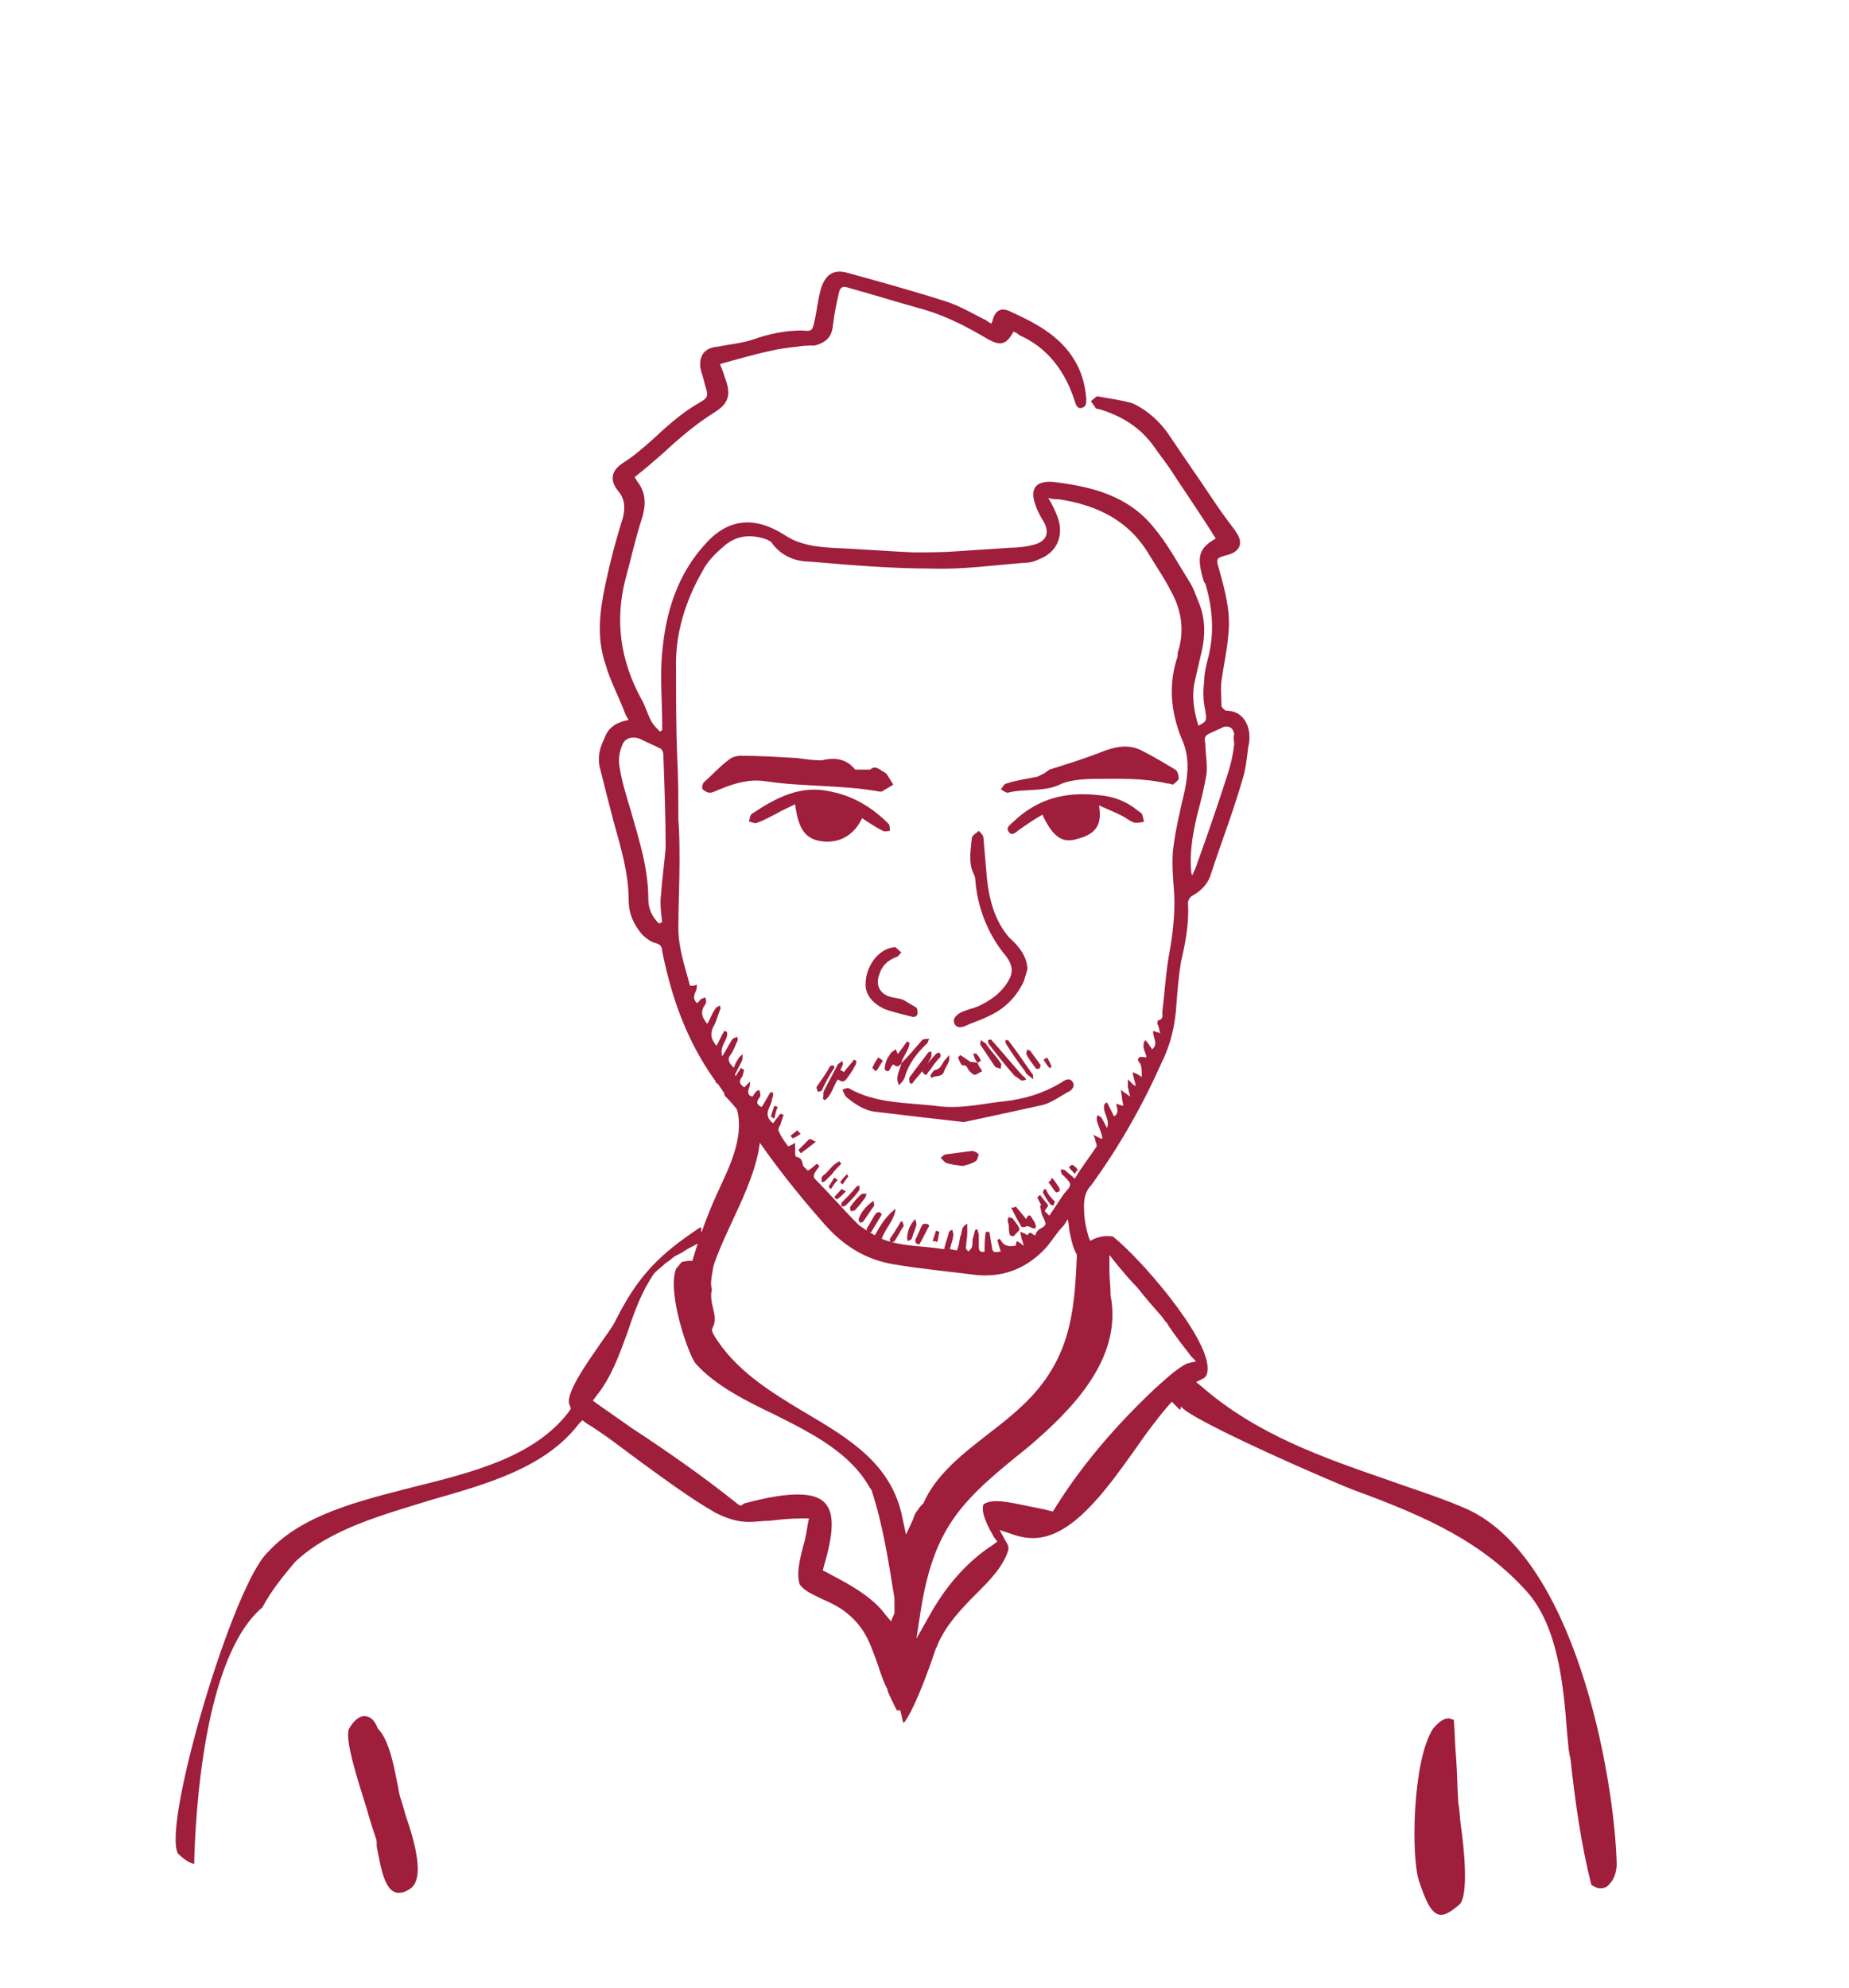 <?xml version="1.0" encoding="utf-8"?>
<!-- Generator: Adobe Illustrator 18.0.0, SVG Export Plug-In . SVG Version: 6.00 Build 0)  -->
<!DOCTYPE svg PUBLIC "-//W3C//DTD SVG 1.1//EN" "http://www.w3.org/Graphics/SVG/1.1/DTD/svg11.dtd">
<svg version="1.1" id="Calque_1" xmlns="http://www.w3.org/2000/svg" xmlns:xlink="http://www.w3.org/1999/xlink" x="0px" y="0px"
	 viewBox="0 0 160 172" enable-background="new 0 0 160 172" xml:space="preserve">
<g id="Jonathan_F">
	<g id="Normal_1_">
		<g>
			<path fill="#9E1E3C" d="M100.4,114.8C100.4,114.7,100.4,114.7,100.4,114.8L100.4,114.8L100.4,114.8z"/>
			<path fill="#9E1E3C" d="M126.5,130.4c-2.1-0.9-4.4-1.6-6.6-2.4c-5.5-1.9-11.2-3.9-15.9-8l-0.5-0.4l0.6-0.3
				c0.2-0.1,0.4-0.3,0.4-0.9c0-2.8-5.8-9.5-8.2-11.4c-0.7-0.1-1.3,0-2,0.4c-0.4,0.3-0.8,0.6-1.1,0.9c-0.2,4.7-0.4,8.7-3.9,12.5
				c-1.1,1.2-2.5,2.3-3.8,3.3c-2.3,1.8-4.5,3.5-5.6,6l-0.1,0.1c-0.1,0.1-0.1,0.1-0.2,0.2c-0.1,0.1-0.1,0.2-0.2,0.3
				c-0.2,0.2-0.3,0.5-0.4,0.8l-0.6,1.3l-0.3-1.4c-0.9-4.7-4.6-6.9-8.5-9.2c-3-1.8-6.1-3.7-7.9-6.8l-0.1-0.3l0.1-0.3
				c0.5-0.9-0.4-2-0.1-3.2c-0.3-1.1,0.5-2.1-0.1-3.2c-0.3-0.6-0.6-1.1-0.8-1.8c-0.1-0.1,0.1-0.3-0.1-0.4c-3.6,2.4-5.4,4.2-7.4,8.2
				c-0.2,0.4-0.7,1.1-1.2,1.8c-1.1,1.6-3.2,4.5-2.7,5.4l0.1,0.3l-0.2,0.3c-3,3.9-8.3,5.2-13.5,6.5c-4.7,1.2-9.6,2.4-12.5,5.6
				c-3,2.7-9.2,23.6-7.8,26.1c0.3,0.3,0.9,0.8,1.4,0.9c0.1-4.2,0.8-17.9,5.9-22.2c0.8-1.5,1.8-2.7,2.8-3.9l0.1-0.1
				c3-2.8,7.5-4,11.7-5.3c4.9-1.4,9.9-2.8,12.8-6.6l0.3-0.3l0.4,0.3c1.5,0.9,3,2.1,4.5,3.2c2.2,1.6,4.5,3.3,6.6,4.5
				c1,0.5,1.9,0.8,2.9,0.8c0.6,0,1.2-0.1,1.8-0.1c0.8-0.1,1.7-0.2,2.8-0.2H70l-0.1,0.5c-0.1,0.6-0.2,1.3-0.4,1.9
				c-0.3,1.2-0.6,2.4-0.3,3.3c0.4,0.6,1.2,0.9,2,1.3c0.7,0.3,1.5,0.7,2.1,1.2c1.6,1.3,2,2.7,2.5,4c0.3,0.8,0.5,1.6,0.9,2.4l0.1,0.2
				v0.1c0.1,0.3,0.6,1.3,0.8,1.7h0.3l0.1,0.4c0.1,0.4,0.1,0.6,0.2,0.7c0.3-0.3,1.3-2,2.8-6.5c0.1-0.1,0.1-0.2,0.1-0.2
				c0.7-1.7,2-3.1,3.3-4.4c1.2-1.2,2.3-2.3,2.8-3.7c0.1-0.3,0.1-0.5-0.1-0.8l-0.6-1.1l1.2,0.4c0.6,0.2,1.1,0.3,1.7,0.3
				c3.3,0,6.2-4,8.7-7.5c1.1-1.6,2.3-3.2,3.3-4.3l0,0l0.7,0.7c0.1-0.1,0.1-0.3,0.1-0.3c0.6,1.1,13.2,6.6,15.1,7.3
				c6.3,2.3,11,4.5,14.8,8.7c2.7,3,3.2,8.1,3.5,12.2c0.1,0.8,0.1,1.6,0.3,2.3c0.4,3.7,0.9,7.3,1.8,10.9c0.3,0.2,0.5,0.3,0.8,0.3
				s0.6-0.1,0.8-0.4c0.4-0.4,0.6-1.1,0.6-1.7C139.7,153.8,136.3,134.3,126.5,130.4z M77.4,139.6l-0.3,0.7l-0.5-0.6
				c-0.3-0.4-0.5-0.6-0.8-0.9c-1.2-1.1-2.5-1.8-4.2-2.7l-0.4-0.2l0.1-0.4c0.8-2.7,0.9-4.4,0.2-5.3c-0.8-1.1-3-1.2-7.1-0.1l-0.3,0.2
				l-0.2-0.1c-3-2.4-6-4.5-9.2-6.6c-1-0.7-2-1.4-3-2.1l-0.4-0.3l0.3-0.4c1.3-1.6,2-3.6,2.7-5.5c0.6-1.8,1.2-3.5,2.3-5.1l0.1-0.1
				c0.3-0.3,0.6-0.5,0.9-0.8l0.3-0.2l0.5-0.4l0.6-0.3l0.3-0.2c0.3-0.2,0.6-0.3,0.9-0.5l0.9-0.4l-0.2,0.9c0,0.2-0.1,0.4-0.1,0.6
				l-0.1,0.5l-0.5-0.1c-0.2-0.1-0.4-0.1-0.6-0.1l0,0l-0.6,0.1l-0.5,0.6c-0.8,2.1,1.1,7.5,1.7,8.2c1.7,1.9,4.3,3.2,6.8,4.4
				c3.2,1.6,6.6,3.3,8.3,6.4l0.1,0.1c1,3,1.5,6.3,2,9.4L77.4,139.6L77.4,139.6z M102.7,118c-1,0.5-2,1.5-2.8,2.2l-0.1,0.1
				c-3.5,3.3-6.4,6.8-8.5,10.2l-0.2,0.3l-0.8-0.2c-1.6-0.3-3.1-0.7-4.1-0.7c-0.4,0-0.9,0.1-1.1,0.3c-0.1,0.3-0.2,0.9,0.9,2.8
				l0.3,0.4l-0.4,0.3c-2,1.3-3.8,3.2-5.3,5.8l-1.3,2.3l0.4-2.6c1.2-7.3,3.7-9.5,9.3-14c3.5-3,8.2-7.5,7.1-13.1V112
				c0-0.7-0.1-1.4-0.1-2.1v-1.3l0.8,1c0.5,0.6,1.1,1.3,1.6,1.8c0.7,0.9,1.5,1.8,2.2,2.6l0,0l0.2,0.3l0,0l0.1,0.1l0,0
				c0.1,0.1,0.1,0.1,0.2,0.3l0,0c0.6,0.9,1.3,1.8,2,2.7l0.4,0.4L102.7,118z"/>
			<path fill="#9E1E3C" d="M34.6,155.4c-0.1-0.3-0.1-0.6-0.2-1c-0.3-1.5-0.7-3.7-1.6-4.7l-0.1-0.1c-0.3-0.8-0.7-1.1-1.2-1.1
				c-0.4,0-0.9,0.4-1.3,1.1c-0.4,0.9,0.8,4.6,1.5,6.8c0.3,1.1,0.6,2,0.8,2.6c0.1,0.2,0.1,0.4,0.1,0.8c0.3,1.4,0.6,4,1.9,4
				c0.3,0,0.6-0.1,0.9-0.3c1.5-0.8,0.4-4.4-0.3-6.4C34.9,156.3,34.7,155.8,34.6,155.4z"/>
			<path fill="#9E1E3C" d="M122.8,162.8l0.1,0.3c0.4,1.1,0.9,2.6,1.8,2.6c0.4,0,0.9-0.3,1.6-0.9c0.8-0.8,0.4-4.9,0.1-6.9
				c-0.1-0.8-0.1-1.4-0.2-1.8c-0.1-1.3-0.1-2.7-0.2-4c-0.1-1.1-0.1-2.1-0.2-3.3h-0.1c-0.1,0-0.2-0.1-0.3-0.1c-0.5,0-0.9,0.3-1.4,0.9
				C122.2,152.4,122.1,160.8,122.8,162.8z"/>
			<g>
				<path fill="#9E1E3C" d="M64.7,96.4c-0.4-0.6-0.8-1.1-1.3-1.6c0.1,0.4,0.3,0.8,0.4,1.3c0.6,2.5-0.8,5.1-1.8,7.3
					c-0.9,2-1.6,4-2.2,6.1c-0.3,1.2,1.5,1.7,1.8,0.5c1-3.5,4-7.8,4.2-11.7C65.4,97.6,65.1,97,64.7,96.4z"/>
			</g>
		</g>
		<g id="KfxhNF_1_">
			<g>
				<path fill="#9E1E3C" d="M106.1,61.5c-0.1,0-0.4-0.3-0.4-0.4c0-0.8-0.1-1.5,0-2.2c0.2-1.4,0.5-2.7,0.6-4.1
					c0.2-1.9-0.3-3.7-0.8-5.5c-0.3-1-0.3-1,0.8-1.3c1-0.3,1.3-1,0.7-1.9c-0.1-0.1-0.1-0.2-0.2-0.3c-0.7-0.9-1.4-1.9-2-2.8
					c-1.2-1.8-2.4-3.5-3.6-5.3c-0.8-1.2-1.9-2.2-3.2-2.8c-1-0.3-2-0.4-3-0.6c-0.2,0-0.4,0.3-0.6,0.4c0.1,0.2,0.3,0.4,0.4,0.6
					c0.1,0.1,0.2,0.1,0.3,0.1c2,0.6,3.6,1.6,4.8,3.3c0.4,0.6,0.9,1.2,1.3,1.8c1.3,2,2.7,4,4,6.1c-1.4,0.8-1.6,1.5-1.2,3.1
					c0.1,0.3,0.1,0.6,0.3,0.8c0.6,2,0.8,4.1,0.3,6.2c-0.2,0.8-0.4,1.5-0.4,2.3c-0.1,0.8-0.1,1.6,0.1,2.5c0.1,0.8,0.2,0.9-0.6,1.3
					c-0.4-1.3-0.6-2.6-0.3-3.9c0.2-0.9,0.4-1.7,0.6-2.6c0.3-1.3,0.3-2.7-0.2-4c-0.3-0.7-0.5-1.4-0.9-2c-1-1.6-1.9-3.3-3.1-4.7
					c-2.2-2.7-5.3-3.5-8.7-3.9c-1.5-0.1-2,0.6-1.5,2c0.2,0.6,0.5,1.1,0.8,1.6c0.4,0.9,0.1,1.5-0.8,1.8c-0.7,0.2-1.5,0.3-2.2,0.3
					c-1.5,0.1-3,0.2-4.5,0.3c-1.3,0.1-2.6,0.1-3.9,0.1c-2.3-0.1-4.7-0.3-7.1-0.4c-1.5-0.1-2.8-0.3-4-1.1c-2.5-1.6-4.8-1.5-6.8,0.7
					c-2.5,2.7-3.5,6-3.8,9.5c-0.2,2,0,4.1,0,6.1c0,0.2,0,0.4,0,0.6c-0.1,0-0.1,0.1-0.2,0.1c-0.3-0.3-0.6-0.6-0.8-1
					c-0.3-0.6-0.5-1.3-0.8-1.8c-1.8-3.3-2.3-6.7-1.4-10.3c0.5-1.8,0.9-3.7,1.5-5.5c0.3-1.1,0.3-2.1-0.5-3.1
					c-0.1-0.1-0.1-0.3-0.2-0.3c0.9-0.7,1.7-1.4,2.5-2.1c1.4-1.3,2.8-2.5,4.4-3.5c1.3-0.8,1.5-1.6,0.9-3.1c-0.1-0.4-0.3-0.8-0.4-1.1
					c1.5-0.4,2.8-0.8,4.2-1.1c0.8-0.2,1.6-0.3,2.5-0.4c0.5-0.1,1-0.1,1.5-0.1c1.1-0.3,1.5-0.8,1.6-1.9c0.1-0.9,0.3-1.8,0.5-2.7
					c0.1-0.4,0.3-0.6,0.8-0.4c2.2,0.6,4.4,1.3,6.6,1.9c2,0.6,3.7,1.5,5.4,2.5c1.2,0.7,1.7,0.5,2.3-0.6c0.2,0.1,0.3,0.1,0.5,0.3
					c2.5,1.1,4,3.2,4.8,5.7c0.1,0.3,0.2,0.7,0.6,0.6c0.4-0.1,0.4-0.4,0.4-0.8c-0.1-1.2-0.4-2.3-1-3.3c-1.3-2.2-3.5-3.3-5.7-4.3
					c-0.7-0.3-1.2,0-1.4,0.8c0,0.1-0.1,0.2-0.1,0.3c-0.3-0.1-0.4-0.3-0.7-0.4c-1-0.5-2-1.1-3.2-1.5c-2.8-0.9-5.7-1.7-8.6-2.5
					c-1.1-0.3-1.8,0.1-2.2,1.2c-0.3,0.9-0.4,2-0.6,2.9s-0.2,1-1.1,0.9c-1.5,0-2.9,0.3-4.3,0.8c-0.9,0.3-2,0.4-3,0.6
					c-1.1,0.1-1.6,0.7-1.5,1.8c0.1,0.5,0.3,1,0.4,1.5c0.3,0.9,0.3,1.1-0.4,1.5c-1.6,0.9-2.9,2.1-4.2,3.3c-0.8,0.7-1.6,1.4-2.4,1.9
					c-1.1,0.7-1.3,1.5-0.5,2.5c0.6,0.7,0.6,1.5,0.4,2.3c-0.6,1.9-1.1,3.8-1.5,5.7c-0.5,2.3-0.8,4.7,0,7c0.4,1.4,1.1,2.7,1.6,4
					c0.1,0.3,0.2,0.5,0.4,0.8c-1.1,0.2-1.8,0.7-2.1,1.6c-0.4,0.8-0.6,1.6-0.4,2.5c0.4,1.6,0.8,3.2,1.2,4.7c0.6,2.2,1.3,4.4,1.3,6.8
					c0,1.1,0.4,2.1,1.2,3c0.3,0.3,0.7,0.6,1.1,0.7c0.4,0.1,0.6,0.3,0.6,0.7c0.8,4,2.1,7.7,4.5,11.1c0.1,0.1,0.1,0.1,0.1,0.2
					c0.1,0.1,0.2,0.2,0.3,0.3c0.1,0.2,0.3,0.4,0.4,0.6c0.1,0.1,0.1,0.3,0.1,0.3c0.8,0.8,1.5,1.7,2.1,2.7c2,3,4.2,5.8,6.6,8.5
					c1.6,1.8,3.5,3,5.9,3.4c2.3,0.4,4.6,0.6,6.9,0.9c2.4,0.3,4.4-0.4,6.1-2.1c0.6-0.6,1.1-1.5,1.7-2.1c0.1-0.1,0.2-0.3,0.4-0.6
					c0.1,0.5,0.1,0.9,0.2,1.3c0.3,1.5,0.6,2.1,1.9,3.2c0.2,0.1,0.5,0.1,0.7,0.1c0-0.3,0.1-0.5,0.1-0.7c-0.1-0.4,0-0.2-0.3-0.6
					c-0.8-1.4-1.2-2.8-1.2-4.4c0-0.6,0.1-1.3,0.6-1.8c2.4-3.3,4.4-6.8,6.1-10.6c0.8-1.6,1.2-3.3,1.3-5.1c0.1-1.3,0.2-2.5,0.4-3.7
					c0.4-1.7,0.7-3.3,0.6-5.1c0-0.2,0.2-0.5,0.4-0.6c0.7-0.4,1.2-0.9,1.5-1.6c0.9-2.8,2-5.6,2.8-8.4c0.3-0.9,0.4-1.9,0.5-2.8
					C108.4,63.2,107.8,61.5,106.1,61.5z M57.2,77.4c-0.1,0.8,0,1.6,0.1,2.4c-0.1,0-0.1,0.1-0.3,0.1c-0.6-0.6-0.9-1.3-0.9-2.1
					c0-2.7-0.8-5.1-1.5-7.6c-0.4-1.3-0.8-2.6-1-3.9c-0.1-0.6,0-1.2,0.2-1.7c0.2-0.7,0.8-0.9,1.5-0.7c0.6,0.3,1.3,0.6,1.9,0.9
					c0.1,0.1,0.2,0.3,0.2,0.5c0.1,2.7,0.2,5.4,0.2,8.1C57.5,74.6,57.3,76,57.2,77.4z M102.5,68.5c-0.4,1.7-0.8,3.4-1,5.1
					c-0.1,1.2,0,2.4,0.1,3.6c0.1,1.8-0.1,3.5-0.4,5.2c-0.3,1.6-0.4,3.3-0.6,5c-0.1,0.3,0.2,0.8-0.4,0.9c0,0-0.1,0.3,0,0.4
					c0.1,0.2,0.1,0.4,0.2,0.7c-0.3-0.1-0.4-0.1-0.6-0.2c-0.1,0.6,0.5,1.1-0.1,1.6c-0.2-0.3-0.4-0.6-0.6-0.8
					c-0.4,0.6,0.1,1.1,0.1,1.5c-0.2,0-0.5-0.1-0.6,0c-0.3,0.2,0,0.4,0.1,0.6c0.1,0.3,0.1,0.6,0.1,1.1c-0.3-0.2-0.4-0.3-0.8-0.4
					c0.1,0.5,0.2,0.8,0.3,1.2c-0.1-0.1-0.2-0.1-0.2-0.1c-0.2-0.2-0.3-0.3-0.5-0.5c0,0.3,0,0.5,0,0.7c0.1,0.3,0.1,0.5,0.2,0.8
					c-0.4-0.3-0.6-0.4-0.8-0.6c0,0.3,0.1,0.5,0.1,0.8c0,0.2,0.1,0.4,0.1,0.6c-0.3-0.1-0.4-0.1-0.6-0.2c0,0.2,0.1,0.4,0.1,0.6
					s-0.1,0.4-0.3,0.5c-0.2-0.4-0.4-0.8-0.6-1.2c-0.1,0-0.1,0.1-0.2,0.1c-0.3,0.7,0.5,1.3,0.2,2.1c-0.2-0.3-0.3-0.6-0.5-0.9
					c-0.1-0.1-0.2-0.1-0.3-0.2c-0.1,0.1-0.1,0.3-0.1,0.4c0.1,0.5,0.4,1,0.5,1.6c-0.1,0-0.1,0.1-0.2,0c-0.2-0.1-0.4-0.2-0.6-0.3
					c0.1,0.2,0.2,0.4,0.2,0.6c0.1,0.1,0.1,0.4,0.1,0.4c-0.6,0.9-1.3,1.8-1.9,2.8c-0.3-0.3-0.6-0.5-0.8-0.7c-0.1-0.1-0.3-0.1-0.4-0.1
					c0,0.1,0,0.3,0.1,0.4c0,0.1,0.1,0.1,0.1,0.1c0.3,0.3,0.6,0.6,0.6,0.8c0,0.3-0.4,0.6-0.6,0.9c-0.4,0.6-0.8,1.2-1.2,1.8
					c-0.2-0.2-0.3-0.3-0.4-0.4c0.1-0.2,0.3-0.4,0.3-0.5c-0.2-0.3-0.5-0.6-0.7-0.9c-0.1,0.1-0.3,0.2-0.2,0.3c0.1,0.2,0.2,0.4,0.3,0.6
					c-0.1,0-0.1,0.1-0.1,0.1c0.1,0.3,0.1,0.6,0.2,0.8c0.4,0.8,0.4,0.8-0.3,1.2c-0.1,0.1-0.3,0.3-0.3,0.5c-0.3,0-0.4-0.5-0.7,0
					c-0.1-0.1-0.3-0.2-0.6-0.3c0,0.3,0.1,0.4,0.1,0.6c0.1,0.2,0.1,0.3,0.2,0.6c-0.3-0.2-0.4-0.3-0.6-0.4c-0.1,0.2-0.1,0.3-0.1,0.4
					c-0.3,0-0.4,0.1-0.7,0c-0.1,0-0.3-0.1-0.4-0.2s-0.2-0.3-0.3-0.4c-0.1,0-0.1,0.1-0.2,0.1c0.1,0.4,0.2,0.7,0.3,1
					c-0.7,0.1-0.7,0.1-0.8-0.6c-0.1-0.4-0.1-0.8-0.2-1.1c-0.1,0-0.2,0-0.3,0c-0.1,0.6-0.1,1.1-0.1,1.7c-0.3,0.1-0.5,0-0.5-0.4
					c0-0.3,0-0.7,0-1c0-0.2-0.1-0.3-0.1-0.5c-0.1,0-0.1,0-0.2,0c-0.1,0.3-0.1,0.4-0.2,0.7s0,0.6-0.1,0.8c0,0.1-0.2,0.3-0.3,0.4
					c-0.1-0.1-0.3-0.3-0.2-0.4c0-0.4,0.1-0.8,0.1-1.2c0-0.2,0-0.4,0-0.8c-0.6,0.3-0.4,0.7-0.6,1.1c-0.1,0.4-0.1,0.8-0.3,1.2
					c-0.2,0-0.4-0.1-0.6-0.1c0.1-0.5,0.3-0.9,0.3-1.3c0-0.1-0.1-0.3-0.1-0.4c-0.1,0.1-0.3,0.1-0.3,0.3c-0.1,0.4-0.3,0.9-0.4,1.4
					c-1.8-0.3-3.7-0.2-5.4-0.9c0.3-0.9,1.1-1.6,1.2-2.6c-0.8,0.6-1.3,1.4-1.8,2.3c-0.5-0.3-1-0.6-1.4-0.9c-1.3-1.3-2.5-2.7-3.8-4
					c-0.1-0.1-0.1-0.3,0-0.5s0.3-0.4,0.4-0.6c-0.1-0.1-0.1-0.1-0.2-0.2c-0.3,0.2-0.4,0.4-0.8,0.6c-0.1-0.1-0.3-0.3-0.4-0.4
					c-0.1-0.4-0.1-0.7-0.6-0.8c-0.1,0-0.1-0.4-0.1-0.6s0-0.4,0-0.6c-0.2,0.1-0.3,0.2-0.6,0.3c-0.3-0.4-0.6-0.8-0.8-1.3
					c-0.1-0.1,0-0.4,0.1-0.5c0.1-0.3,0.2-0.6,0.3-0.9c-0.1-0.1-0.1-0.1-0.3-0.1c-0.2,0.3-0.4,0.5-0.6,0.8c-0.4-0.3-0.6-0.7-0.4-1.2
					c0.1-0.3,0.3-0.6,0.3-0.9c0.1-0.2,0.1-0.3,0.1-0.5c-0.1-0.1-0.1-0.1-0.2-0.1c-0.3,0.4-0.5,0.9-0.8,1.3c-0.4-0.2-0.5-0.4-0.2-0.8
					c0.1-0.1,0.1-0.2,0.1-0.3c0-0.1-0.1-0.3-0.1-0.4c-0.1,0.1-0.3,0.1-0.3,0.2c-0.1,0.1-0.2,0.3-0.3,0.4c-0.4-0.1-0.4-0.4-0.3-0.7
					c0.1-0.2,0.1-0.4,0.1-0.6c-0.1,0.1-0.3,0.3-0.4,0.4l-0.1,0.1c-0.4-0.3-0.5-0.5-0.2-0.9c0.1-0.1,0.1-0.4,0.2-0.6
					c-0.1-0.1-0.2-0.1-0.3-0.2c-0.1,0.3-0.3,0.4-0.4,0.7c-0.1,0-0.1-0.1-0.1-0.1c0.2-0.4,0.4-0.8,0.6-1.2c0.1-0.2,0-0.4,0.1-0.6
					c-0.1,0.1-0.3,0.2-0.4,0.4c-0.2,0.3-0.3,0.5-0.4,0.8c-0.4-0.4-0.6-0.7-0.3-1.1s0.4-0.8,0.6-1.2c0.1-0.1,0-0.3,0-0.4
					c-0.1,0.1-0.3,0.1-0.4,0.2c-0.3,0.4-0.5,0.9-0.9,1.5c-0.3-0.9,0.6-1.5,0.4-2.1c-0.1,0-0.1-0.1-0.2-0.1c-0.3,0.4-0.4,0.8-0.7,1.3
					c-0.4-0.5-0.6-0.9-0.3-1.6c0.3-0.5,0.4-1,0.6-1.5c0.1-0.1,0-0.3,0-0.4c-0.1,0.1-0.3,0.1-0.4,0.3c-0.3,0.4-0.4,0.8-0.7,1.3
					c-0.4-0.5-0.6-0.9-0.3-1.5c0.1-0.1,0.2-0.3,0.2-0.4s0-0.3-0.1-0.4c-0.1,0.1-0.3,0.1-0.4,0.2c-0.1,0.1-0.1,0.2-0.3,0.3
					c-0.3-0.3-0.3-0.6-0.1-1c0.1-0.2,0.1-0.4,0.1-0.6c-0.2,0.1-0.3,0.1-0.6,0.1c-0.4-1.6-1-3.2-1-5c0-1.9,0.1-3.9,0.1-5.7
					c0-1.2,0-2.5-0.1-3.7c0-1.8,0-3.5-0.1-5.4c-0.1-2.5-0.1-5.1-0.1-7.6c-0.1-3,0.8-5.9,2.3-8.5c0.4-0.8,1.1-1.5,1.8-2.1
					c1.1-1,2.4-1.1,3.8-0.6c0.1,0.1,0.3,0.1,0.4,0.3c0.8,1.1,2,1.6,3.3,1.6c3.5,0.3,7,0.6,10.5,0.6c2.7,0.1,5.4-0.3,8.1-0.5
					c0.4,0,0.8-0.1,1.2-0.3c1.6-0.6,2.2-2.1,1.6-3.7c-0.2-0.5-0.4-1-0.8-1.6c0.4,0.1,0.6,0.1,0.9,0.1c3.3,0.5,6.1,1.8,7.9,4.9
					c0.6,1,1.3,2,1.8,3c0.9,1.6,1.2,3.3,0.7,5.1c-0.1,0.2-0.1,0.4-0.1,0.6c-0.8,2.4-0.6,4.7,0.3,7C103,65.5,102.8,67,102.5,68.5z
					 M106.8,64.4c-0.1,0.9-0.3,1.8-0.6,2.7c-0.8,2.5-1.7,5.1-2.6,7.6c-0.1,0.4-0.3,0.7-0.4,1c-0.1,0-0.1-0.1-0.1-0.1
					c-0.2-1.7,0.1-3.4,0.5-5.1c0.3-1.1,0.6-2.3,0.8-3.5c0.1-0.9-0.1-1.8-0.1-2.7c-0.1-0.3-0.1-0.6,0.3-0.8s0.9-0.4,1.3-0.6
					c0.5-0.1,0.8,0.1,0.9,0.6C106.7,63.9,106.8,64.2,106.8,64.4z"/>
				<path fill="#9E1E3C" d="M74,66.6c0.4,0,0.8,0,1.3,0c0.3-0.3,0.6-0.2,1,0.1c0.2,0.1,0.4,0.2,0.5,0.4c0.2,0.3,0.3,0.5,0.5,0.8
					c-0.3,0.2-0.7,0.4-1,0.6c-0.1,0-0.1,0-0.2,0c-3.3-0.6-6.6-0.4-9.9-0.9c-1.4-0.2-2.7,0.2-3.9,0.7c-0.3,0.1-0.6,0.3-0.9,0.3
					c-0.2,0-0.5-0.2-0.6-0.3c-0.1-0.1,0-0.5,0.1-0.6c0.7-0.6,1.3-1.3,2.1-1.9c0.3-0.3,0.8-0.4,1.1-0.4c1.6,0,3.2,0.1,4.9,0.2
					c0.7,0.1,1.4,0.2,2.1,0.2C72.3,65.5,73.3,65.7,74,66.6z"/>
				<path fill="#9E1E3C" d="M68.8,69.6c-0.6,0.3-1.1,0.5-1.6,0.8c-0.6,0.3-1.1,0.6-1.7,0.8c-0.2,0.1-0.5-0.1-0.7-0.1
					c0.1-0.3,0.1-0.6,0.3-0.7c2.1-1.4,4.2-2.5,6.8-1.9c2,0.4,3.6,1.4,5,2.8c0.1,0.1,0.1,0.4,0.1,0.6c-0.2,0-0.4,0.1-0.6,0
					c-0.6-0.3-1.2-0.7-1.8-1.1c-0.7,1.5-2,2.2-3.5,2C69.7,72.6,69.1,71.8,68.8,69.6z"/>
				<path fill="#9E1E3C" d="M101.5,67.9c-0.3-0.1-0.4-0.1-0.5-0.1c-2.1-0.5-4.2-0.4-6.3-0.4c-0.9,0-2,0.1-2.8,0.4
					c-1.5,0.8-3.2,0.4-4.7,0.8c-0.2,0-0.4-0.2-0.6-0.3c0.2-0.2,0.3-0.5,0.5-0.5c0.9-0.3,1.8-0.4,2.7-0.6c0.2-0.1,0.4-0.2,0.6-0.3
					c0.1-0.1,0.3-0.2,0.4-0.3c1.6-0.5,3.2-1,4.7-1.6c1.1-0.4,2.1-0.6,3.2-0.1c1,0.5,2,1.1,3,1.7c0.2,0.1,0.3,0.5,0.3,0.8
					C101.9,67.6,101.6,67.8,101.5,67.9z"/>
				<path fill="#9E1E3C" d="M88.9,83.9c-0.1,0.3-0.2,0.7-0.3,1c-0.7,1.5-1.8,2.5-3.2,3.1c-0.6,0.3-1.3,0.5-1.9,0.8
					c-0.3,0.1-0.7,0.2-0.9-0.2c-0.2-0.4,0.1-0.7,0.4-0.9c0.5-0.3,1.1-0.4,1.6-0.6c1.1-0.5,2.1-1.2,2.7-2.3c0.4-0.7,0.3-1.3-0.2-2
					c-1.6-1.9-2.5-4.2-2.7-6.6c0-0.3-0.1-0.5-0.2-0.7c-0.4-0.9-0.2-2-0.1-3c0.1-0.3,0.4-0.4,0.6-0.6c0.2,0.2,0.4,0.4,0.4,0.6
					c0.1,1.2,0.2,2.3,0.3,3.5c0.2,1.9,0.7,3.7,1.9,5.1C88.2,81.9,88.9,82.8,88.9,83.9z"/>
				<path fill="#9E1E3C" d="M95.1,69.7c0.3,1.7-0.3,2.5-1.9,2.9c-1.3,0.4-2.1-0.2-3-2.1c-0.7,0.4-1.3,0.8-2,1.3
					c-0.3,0.2-0.6,0.6-0.9,0.2s0.1-0.6,0.4-0.9c2.1-2,4.5-2.6,7.3-2.3c1.3,0.1,2.4,0.5,3.4,1.3c0.1,0.1,0.3,0.2,0.4,0.3
					c0.1,0.2,0.1,0.4,0.2,0.7c-0.3,0.1-0.5,0.1-0.8,0.1c-0.4-0.1-0.7-0.4-1.1-0.6C96.5,70.3,95.8,70,95.1,69.7z"/>
				<path fill="#9E1E3C" d="M83.4,97.1c-2.7-0.3-5.2-0.6-7.7-0.9c-0.9-0.1-1.8-0.7-2.5-1.3c-0.1-0.1-0.2-0.4-0.3-0.6
					c0.2-0.1,0.5-0.2,0.6-0.1c2.3,1.3,4.9,1.2,7.5,1.5c2.1,0.3,4-0.2,5.9-0.4c1.8-0.2,3.4-0.7,4.9-1.6c0.3-0.2,0.7-0.5,1-0.1
					s-0.1,0.8-0.4,0.9c-0.7,0.4-1.4,0.9-2.1,1.1C88.1,96.1,85.7,96.6,83.4,97.1z"/>
				<path fill="#9E1E3C" d="M74.9,85.2c0-1.6,1.1-3,2.3-3.2c0.1,0,0.3-0.1,0.3,0c0.2,0.1,0.3,0.3,0.5,0.4c-0.1,0.1-0.3,0.4-0.4,0.4
					c-0.8,0.3-1.3,0.8-1.5,1.5c-0.4,1,0.1,1.8,1.1,2c0.4,0.1,0.8,0.1,1.1,0.3s0.7,0.4,1,0.6c0.1,0.1,0.1,0.4,0.1,0.5
					c0,0.2-0.2,0.3-0.4,0.3c-0.8-0.2-1.7-0.4-2.5-0.7C75.5,86.8,74.9,86.1,74.9,85.2z"/>
				<path fill="#9E1E3C" d="M73,92.8c0.3-0.4,0.6-0.7,0.9-1.1c0.1,0,0.1,0.1,0.2,0.1c0,0.1,0,0.3-0.1,0.4c-0.2,0.4-0.4,0.7-0.7,1.1
					c-0.2,0.3-0.4,0.4-0.8,0.1c-0.4,0.6-0.5,1.3-1.1,1.8c-0.1,0-0.1-0.1-0.2-0.1c0.1-0.3,0-0.5,0.1-0.7c0.4-0.8,0.8-1.5,1.2-2.3
					c0.1-0.1,0.3-0.2,0.4-0.3c0,0.1,0.1,0.3,0,0.4c-0.1,0.2-0.1,0.3-0.2,0.4C72.9,92.7,73,92.7,73,92.8z"/>
				<path fill="#9E1E3C" d="M83.3,100.9c-0.6-0.1-1-0.1-1.5-0.3c-0.1-0.1-0.3-0.3-0.4-0.4c0.1-0.1,0.3-0.3,0.4-0.3
					c0.8-0.1,1.5-0.2,2.3-0.3c0.2,0,0.4,0.1,0.6,0.3c-0.1,0.2-0.1,0.5-0.3,0.6C84.1,100.7,83.7,100.8,83.3,100.9z"/>
				<path fill="#9E1E3C" d="M78,92c0.6-0.6,1.2-1.3,1.8-2c0.1-0.1,0.4-0.1,0.6-0.1c-0.1,0.2-0.1,0.4-0.3,0.5
					c-0.8,0.8-1.5,1.7-1.8,2.8c-0.1,0.3-0.3,0.5-0.5,0.7C77.4,93.2,77.9,92.6,78,92L78,92z"/>
				<path fill="#9E1E3C" d="M88.8,93.4c-0.1,0.1-0.3,0.1-0.4,0.1c-0.2-0.1-0.4-0.3-0.6-0.4c-0.8-0.9-1.5-1.8-2.2-2.7
					c-0.1-0.1-0.1-0.3-0.1-0.4c0.1,0,0.3-0.1,0.3,0c0.9,1,1.8,2.1,2.7,3.1C88.7,93.2,88.7,93.3,88.8,93.4z"/>
				<path fill="#9E1E3C" d="M78,92c-0.2,0.3-0.4,0.4-0.7,0.1c-0.1,0.1-0.1,0.1-0.1,0.1c-0.2,0.2-0.2,0.7-0.6,0.4
					c-0.1-0.1,0-0.5,0.1-0.8s0.3-0.5,0.4-0.7c0.1-0.1,0.3-0.2,0.4-0.3c0.1,0.1,0.1,0.3,0.2,0.4c0.3-0.4,0.6-0.8,0.8-1.1
					c0.1,0.1,0.1,0.1,0.2,0.1C78.7,90.9,78.1,91.4,78,92L78,92z"/>
				<path fill="#9E1E3C" d="M89.4,93.4c-0.3-0.3-0.6-0.4-0.7-0.7c-0.6-0.8-1.1-1.5-1.6-2.3C87,90.3,87,90.1,87,90
					c0.1,0,0.3,0,0.3,0.1c0.7,0.9,1.3,1.8,2,2.8C89.4,92.9,89.4,93.1,89.4,93.4z"/>
				<path fill="#9E1E3C" d="M79.8,92.7c-0.3,0.4-0.6,0.7-0.9,1.1c-0.1,0-0.1-0.1-0.2-0.1c0-0.2-0.1-0.4,0.1-0.6c0.5-0.7,1-1.3,1.5-2
					c0.1-0.1,0.3-0.1,0.3-0.1c0,0.1,0,0.3,0,0.4c-0.1,0.3-0.3,0.5-0.4,0.8C80.1,92.3,80,92.5,79.8,92.7z"/>
				<path fill="#9E1E3C" d="M87.9,104.4c0.3,0.4,0.6,0.7,0.9,1.1c0.1-0.3,0.3-0.5,0.5-0.1c0.1,0.2,0.3,0.4,0.3,0.6
					c0.1,0.1,0,0.2,0,0.3c-0.1,0-0.3,0-0.4-0.1c-0.1,0-0.2-0.1-0.3-0.1c-0.3,0.1-0.5,0.2-0.6-0.1c-0.3-0.5-0.5-0.9-0.8-1.5
					C87.7,104.5,87.8,104.5,87.9,104.4z"/>
				<path fill="#9E1E3C" d="M84.9,90c0.2,0.2,0.3,0.2,0.4,0.3c0.4,0.6,0.9,1.1,1.3,1.7c0.1,0.1,0,0.3,0,0.5
					c-0.2-0.1-0.4-0.1-0.5-0.2c-0.4-0.6-0.8-1.2-1.2-1.8C84.8,90.4,84.8,90.3,84.9,90z"/>
				<path fill="#9E1E3C" d="M84.6,92c0.1,0.3,0.3,0.5,0.4,0.7c-0.3,0.1-0.4,0.3-0.7,0.3c-0.1,0-0.3-0.2-0.4-0.3
					c-0.2-0.2-0.2-0.6-0.6-0.5c-0.1,0-0.3-0.4-0.4-0.7c0.1-0.1,0.1-0.1,0.2-0.2c0.3,0.2,0.6,0.4,0.9,0.6
					C84.1,91.9,84.4,91.9,84.6,92L84.6,92z"/>
				<path fill="#9E1E3C" d="M70.8,94.5c-0.1-0.2-0.2-0.4-0.1-0.5c0.4-0.6,0.8-1.1,1.1-1.7c0.1-0.1,0.2-0.1,0.3-0.1
					c0.1,0,0.1,0.2,0.1,0.2c-0.4,0.6-0.8,1.3-1.1,2C71.1,94.4,71,94.4,70.8,94.5z"/>
				<path fill="#9E1E3C" d="M80.5,93.1c0.1-0.2,0.3-0.5,0.4-0.5c0.5-0.1,0.6-0.5,0.8-0.8c0.1-0.1,0.3-0.3,0.4-0.5
					c0.2,0.6-0.3,1-0.4,1.4c-0.2,0.6-0.8,0.3-1.1,0.6C80.6,93.2,80.5,93.1,80.5,93.1z"/>
				<path fill="#9E1E3C" d="M74.4,102.9c-0.1,0.1-0.1,0.2-0.2,0.3c-0.3,0.4-0.7,0.8-1,1.1c-0.1,0.1-0.3,0.1-0.4,0.1
					c0-0.1,0-0.4,0.1-0.4c0.4-0.4,0.8-0.8,1.2-1.3c0.1-0.1,0.2-0.1,0.3-0.1C74.3,102.8,74.4,102.9,74.4,102.9z"/>
				<path fill="#9E1E3C" d="M72.8,100.7c-0.3,0.3-0.6,0.6-0.8,0.9c-0.2,0.2-0.4,0.4-0.6,0.6c-0.1,0.1-0.3,0.1-0.3,0.1
					c0-0.1,0-0.3,0-0.4c0.1-0.2,0.3-0.3,0.4-0.4c0.3-0.3,0.5-0.6,0.8-0.8c0.1-0.1,0.2-0.1,0.3-0.2C72.6,100.4,72.6,100.5,72.8,100.7
					z"/>
				<path fill="#9E1E3C" d="M79.8,92.7c0.1-0.2,0.3-0.3,0.3-0.5c0.3-0.3,0.6-0.7,0.9-1c0.1-0.1,0.2-0.1,0.3-0.1
					c0.1,0.1,0.1,0.3,0.1,0.3c-0.1,0.2-0.3,0.3-0.4,0.5c-0.3,0.3-0.4,0.6-0.7,0.9C80.2,93.1,80,93.1,79.8,92.7z"/>
				<path fill="#9E1E3C" d="M87.4,106.9c-0.1-0.3-0.1-0.5-0.1-0.8c0-0.2-0.1-0.3-0.1-0.5c0-0.1,0.1-0.3,0.1-0.3
					c0.1,0.1,0.3,0.1,0.3,0.1c0.2,0.3,0.5,0.6,0.6,0.9c0.1,0.2-0.3,0.4-0.4,0.6C87.7,107,87.6,107,87.4,106.9z"/>
				<path fill="#9E1E3C" d="M75.6,103.9c0,0.3,0.1,0.4,0,0.5c-0.3,0.4-0.6,0.9-0.9,1.3c-0.1,0.1-0.3,0.1-0.3,0.1s-0.1-0.2-0.1-0.3
					C74.5,104.9,74.9,104.4,75.6,103.9z"/>
				<path fill="#9E1E3C" d="M75,103.3c-0.1,0.2-0.1,0.3-0.1,0.3c-0.3,0.4-0.6,0.8-0.9,1.1c-0.1,0.1-0.3,0.1-0.4,0.1
					c0-0.1-0.1-0.3,0-0.4c0.3-0.4,0.6-0.8,1-1.1C74.6,103.3,74.8,103.3,75,103.3z"/>
				<path fill="#9E1E3C" d="M80.4,106.1c-0.3,0.5-0.5,1-0.8,1.5c0,0.1-0.2,0.1-0.3,0c-0.1-0.1-0.1-0.3-0.1-0.3
					c0.2-0.4,0.4-0.9,0.6-1.3c0.1-0.1,0.2-0.1,0.3-0.1C80.3,105.9,80.4,106,80.4,106.1z"/>
				<path fill="#9E1E3C" d="M78.1,105.7c0,0.1,0.1,0.3,0.1,0.4c-0.3,0.4-0.5,0.9-0.8,1.3c-0.1,0.1-0.2,0.1-0.3,0.1
					c-0.1,0-0.1-0.2-0.1-0.3c0.3-0.4,0.6-0.9,0.9-1.4C77.9,105.7,78,105.7,78.1,105.7z"/>
				<path fill="#9E1E3C" d="M76.3,105.1c-0.3,0.5-0.6,1-0.9,1.5c0,0.1-0.2,0-0.3,0c-0.1-0.1-0.1-0.2-0.1-0.3
					c0.3-0.4,0.5-0.9,0.8-1.3c0.1-0.1,0.2-0.1,0.3-0.1C76.2,104.9,76.2,105,76.3,105.1z"/>
				<path fill="#9E1E3C" d="M88.9,90.8c0.1,0.1,0.3,0.1,0.3,0.2c0.3,0.4,0.5,0.7,0.8,1.1c0.1,0.1,0,0.3-0.1,0.4
					c-0.1,0-0.3,0-0.3-0.1c-0.3-0.4-0.6-0.8-0.8-1.2C88.8,91.1,88.9,90.9,88.9,90.8z"/>
				<path fill="#9E1E3C" d="M79.2,105.5c0.1,0.3,0.1,0.4,0.1,0.5c-0.1,0.4-0.3,0.8-0.4,1.2c-0.1,0.1-0.2,0.1-0.3,0.2
					c0,0-0.1-0.1-0.1-0.2C78.5,106.6,78.7,106,79.2,105.5z"/>
				<path fill="#9E1E3C" d="M70.6,98.8c-0.5,0.4-0.9,0.7-1.3,1c-0.1-0.1-0.2-0.3-0.2-0.3c0.3-0.3,0.6-0.6,0.9-0.9
					C70.2,98.5,70.3,98.7,70.6,98.8z"/>
				<path fill="#9E1E3C" d="M91.3,104c-0.1,0.1-0.1,0.3-0.1,0.3c-0.1,0-0.3,0-0.3-0.1c-0.3-0.3-0.4-0.6-0.6-0.9
					c-0.1-0.1,0-0.2,0-0.3c0-0.1,0.2-0.1,0.2-0.1C90.7,103.4,91,103.7,91.3,104z"/>
				<path fill="#9E1E3C" d="M91,101.9c0.3,0.3,0.4,0.5,0.6,0.8c0.1,0.1,0.1,0.3,0.1,0.4c-0.1,0-0.3,0.1-0.3,0.1
					c-0.3-0.3-0.4-0.6-0.7-0.9C90.8,102.3,91,102.1,91,101.9z"/>
				<path fill="#9E1E3C" d="M76.4,91.8c-0.3,0.4-0.4,0.7-0.6,0.9c-0.1-0.1-0.3-0.2-0.3-0.3c0.1-0.3,0.3-0.6,0.5-0.9
					C76.1,91.6,76.2,91.6,76.4,91.8z"/>
				<path fill="#9E1E3C" d="M72.5,102.1c-0.3,0.3-0.4,0.5-0.6,0.8l-0.2-0.2c0.2-0.3,0.3-0.5,0.5-0.8C72.2,101.9,72.3,102,72.5,102.1
					z"/>
				<path fill="#9E1E3C" d="M73.2,103.1c-0.3,0.3-0.5,0.5-0.8,0.7c0,0-0.1-0.1-0.2-0.2c0.2-0.3,0.4-0.4,0.6-0.7
					C72.9,102.9,73,103,73.2,103.1z"/>
				<path fill="#9E1E3C" d="M90.6,91.5c0.2,0.3,0.3,0.6,0.4,0.8c0,0-0.2,0.2-0.2,0.1c-0.2-0.2-0.3-0.4-0.5-0.7
					C90.3,91.7,90.5,91.6,90.6,91.5z"/>
				<path fill="#9E1E3C" d="M80.7,107.4c0.1-0.3,0.2-0.6,0.3-0.9c0.1,0,0.2,0.1,0.3,0.1c-0.1,0.3-0.1,0.6-0.2,0.9
					C81,107.4,80.9,107.4,80.7,107.4z"/>
				<path fill="#9E1E3C" d="M67,96.8c-0.2-0.1-0.3-0.2-0.3-0.2c0.1-0.3,0.2-0.6,0.3-0.9c0.1,0,0.3,0.1,0.3,0.1
					C67.1,96.2,67.1,96.5,67,96.8z"/>
				<path fill="#9E1E3C" d="M84.6,92c-0.1-0.1-0.1-0.2-0.2-0.3c-0.1-0.2-0.1-0.3-0.2-0.5c0.1,0,0.3-0.1,0.3,0
					c0.2,0.2,0.3,0.4,0.4,0.6C84.8,91.8,84.7,91.9,84.6,92L84.6,92z"/>
				<path fill="#9E1E3C" d="M69.3,98.1c-0.3,0.2-0.4,0.3-0.7,0.4c0,0-0.1-0.1-0.2-0.2c0.2-0.2,0.4-0.3,0.6-0.5
					C69,97.8,69.1,98,69.3,98.1z"/>
				<path fill="#9E1E3C" d="M73.3,101.6c0.1,0.2,0.1,0.2,0.1,0.2c-0.2,0.3-0.3,0.4-0.5,0.7c-0.1-0.1-0.2-0.2-0.2-0.2
					C72.9,102,73.1,101.8,73.3,101.6z"/>
				<path fill="#9E1E3C" d="M93,101.6c-0.2-0.3-0.4-0.4-0.5-0.6c0.1-0.1,0.2-0.2,0.3-0.2c0.2,0.1,0.4,0.3,0.5,0.5
					C93.2,101.2,93.1,101.4,93,101.6z"/>
			</g>
		</g>
	</g>
</g>
</svg>
